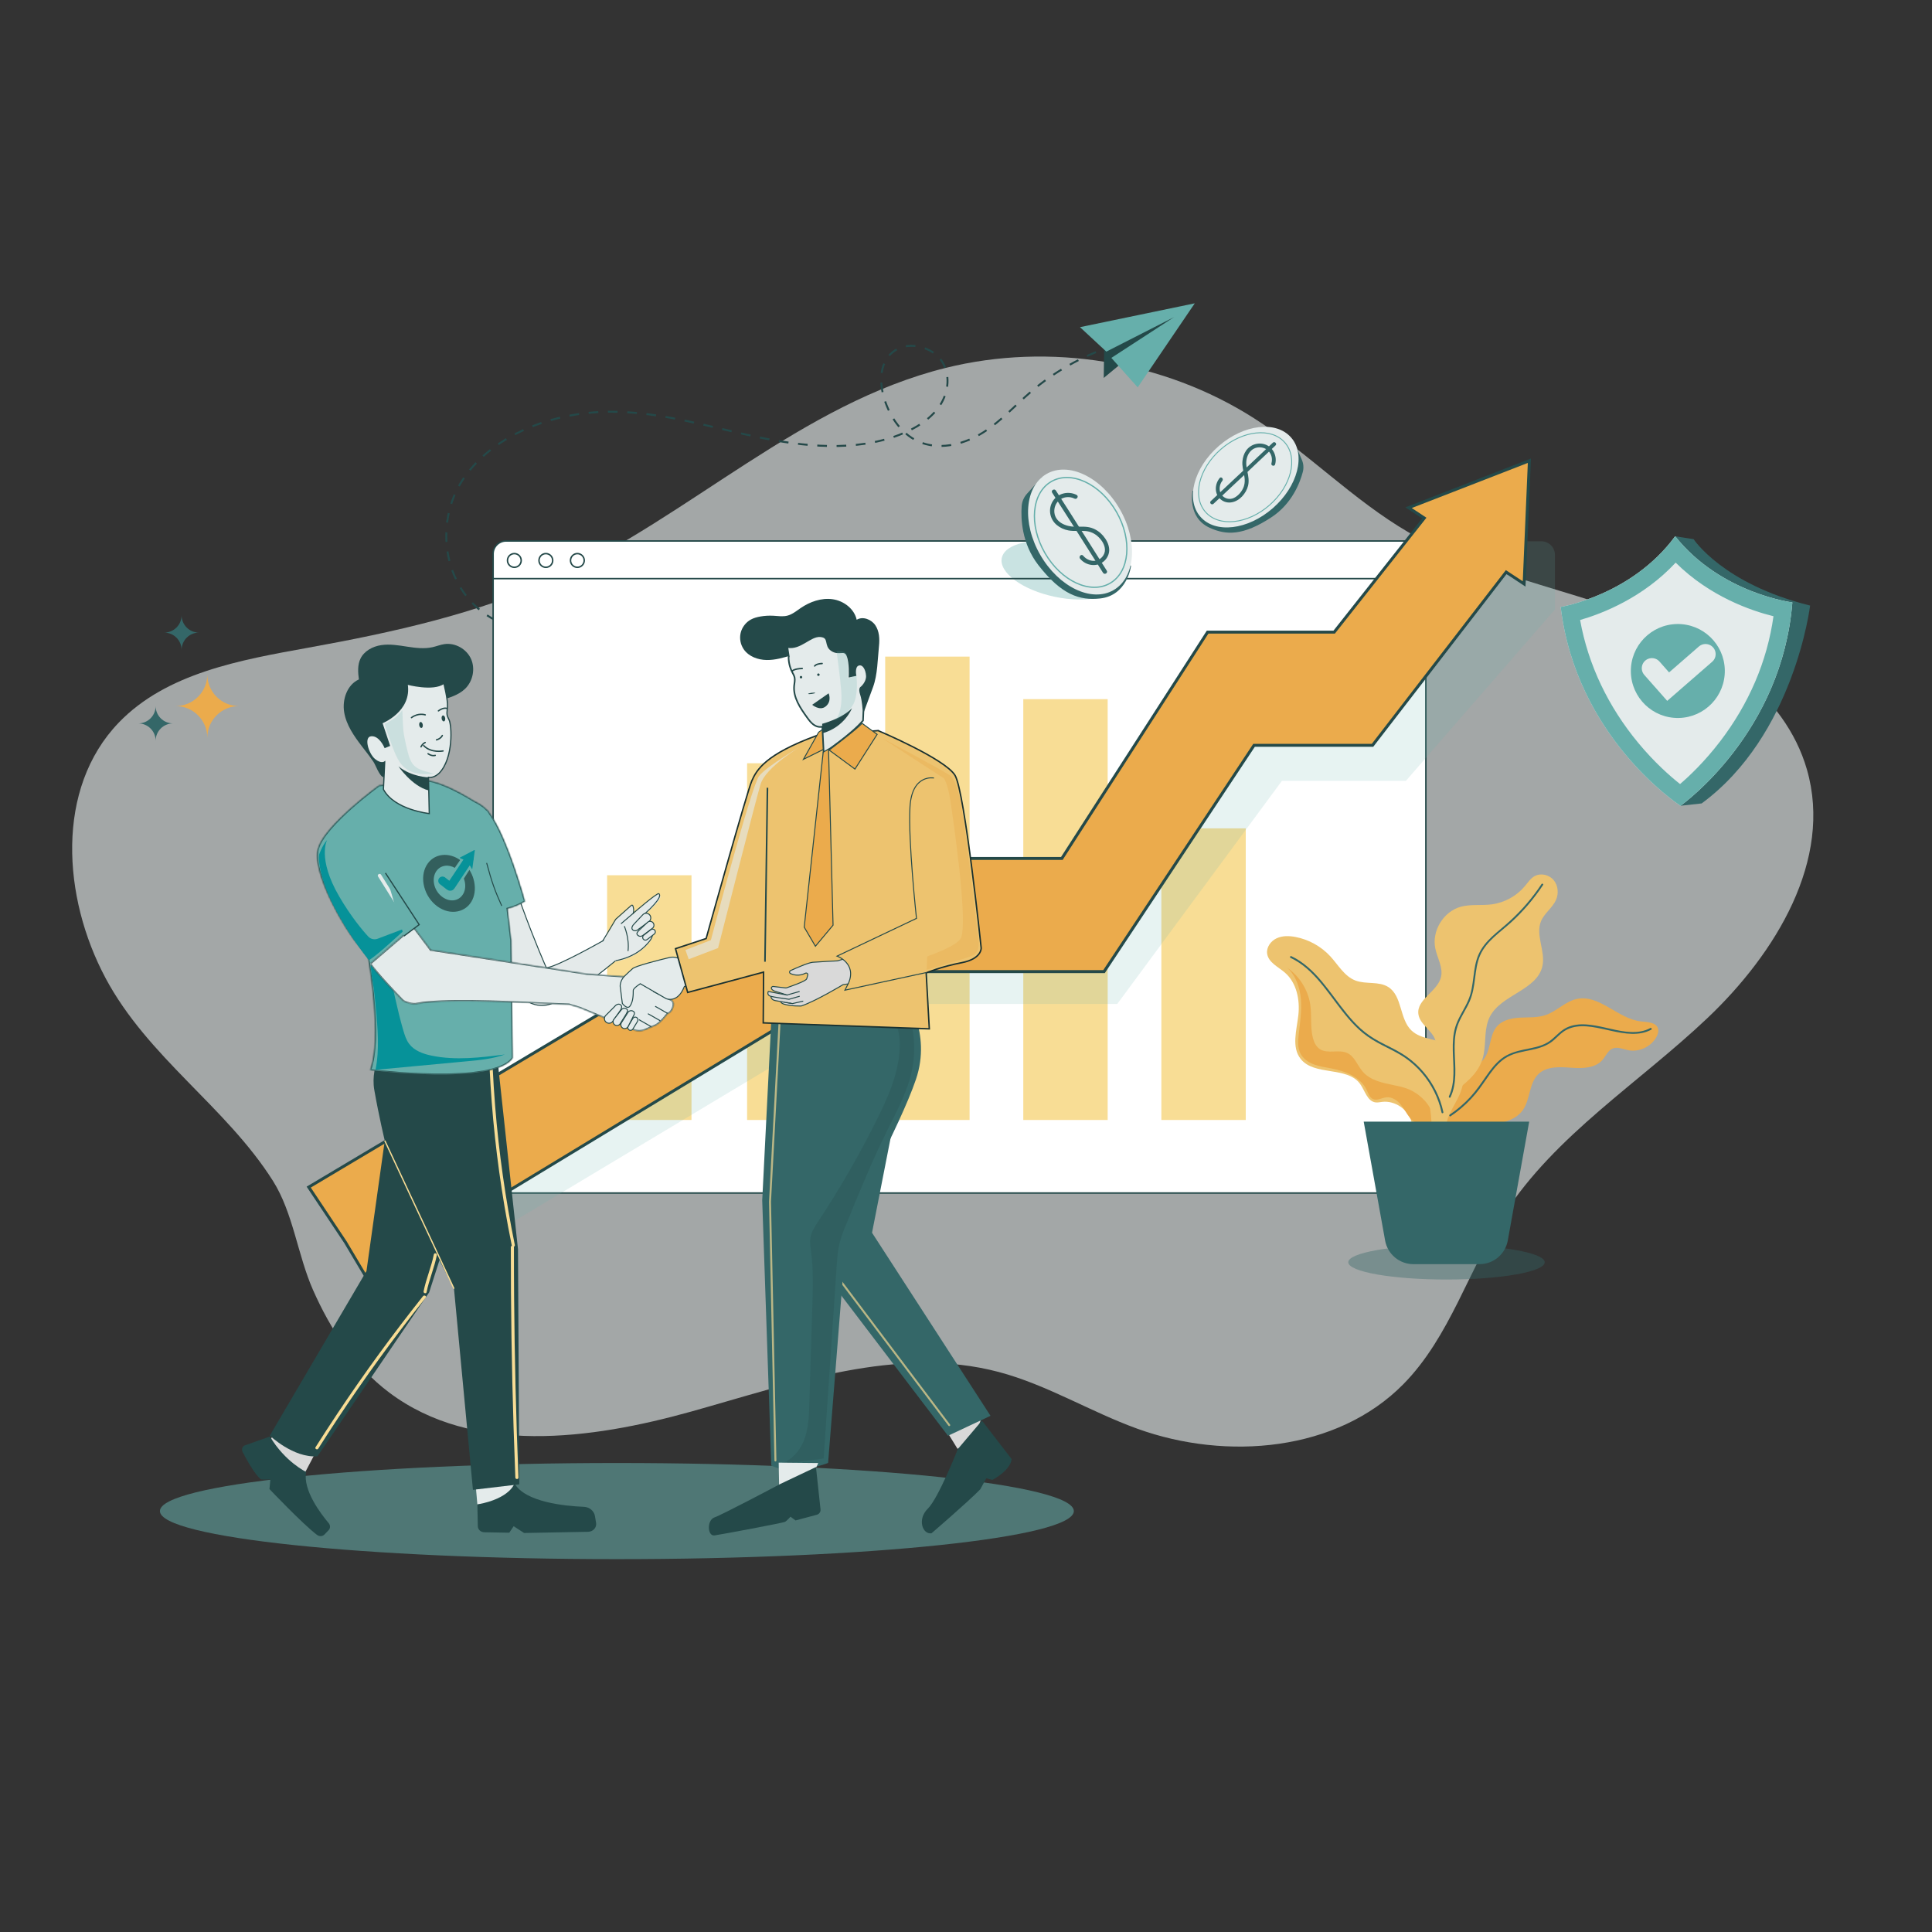 <svg width="1000" height="1000" viewBox="0 0 1000 1000" fill="none" xmlns="http://www.w3.org/2000/svg">
<rect x="0" y="0" width="1000" height="1000" fill="#333333" stroke="none"/>
<path opacity="0.55" d="M319.295 807.011C449.922 807.011 555.817 795.871 555.817 782.129C555.817 768.388 449.922 757.248 319.295 757.248C188.667 757.248 82.772 768.388 82.772 782.129C82.772 795.871 188.667 807.011 319.295 807.011Z" fill="#66AFAB"/>
<path opacity="0.63" d="M54.545 506.087C32.351 464.428 28.62 408.171 61.441 374.053C86.184 348.322 124.387 341.608 159.715 335.221C203.453 327.305 247.308 317.68 287.611 299.115C357.356 266.991 414.885 208.924 489.515 190.42C543.258 177.094 602.418 186.745 648.988 216.431C677.048 234.313 700.402 258.869 729.18 275.597C765.076 296.458 807.12 303.896 846.042 318.52C884.963 333.145 923.899 358.766 935.279 398.363C948.697 445.022 919.159 493.423 883.733 526.989C848.308 560.554 805.151 587.371 778.736 628.245C760.114 657.056 750.545 691.885 726.43 716.393C692.097 751.29 634.968 756.215 588.716 739.515C564.394 730.73 542.028 716.796 517.022 710.157C464.655 696.25 410.055 716.004 357.874 730.594C305.693 745.184 244.661 753.223 201.483 720.799C183.415 707.227 171.061 688.087 162.051 667.766C154.084 649.795 151.762 627.821 141.294 611.25C117.042 572.849 76.538 547.378 54.538 506.094L54.545 506.087Z" fill="#E4EBEB"/>
<path d="M256.4 321.013C229.82 307.285 223.805 271.626 239.754 247.946C255.704 224.265 287.966 212.545 318.552 213.123C343.486 213.594 367.508 221.058 391.805 226.158C416.102 231.267 442.377 233.897 465.361 225.127C473.747 221.928 481.673 217.059 486.405 210.013C491.137 202.966 492.097 193.485 487.189 186.536C482.281 179.588 470.916 176.567 463.451 181.267C455.162 186.483 454.957 197.617 457.71 206.423C460.727 216.037 467.007 225.634 477.265 229.277C487.747 233 499.876 229.57 509.095 223.706C518.314 217.832 525.486 209.755 533.666 202.735C545.54 192.543 559.687 184.546 575 179.348" stroke="#244949" stroke-miterlimit="10" stroke-dasharray="5 5"/>
<path d="M571.536 178.406L571.289 195.62L611.147 162.659L571.536 178.406Z" fill="#244949"/>
<path d="M559 169.338L618.41 157L588.869 200.495L575.233 185.243L607.698 164.135L572.636 181.993L559 169.338Z" fill="#66AFAB"/>
<path d="M731.332 280.009H261.933C258.235 280.009 255.237 283.007 255.237 286.705V610.807C255.237 614.505 258.235 617.503 261.933 617.503H731.332C735.03 617.503 738.027 614.505 738.027 610.807V286.705C738.027 283.007 735.03 280.009 731.332 280.009Z" fill="white" stroke="#244949" stroke-width="0.762" stroke-miterlimit="10"/>
<path opacity="0.35" d="M579.229 301.525C580.821 293.932 568.522 284.929 551.76 281.414C534.997 277.9 520.118 281.207 518.527 288.8C516.935 296.392 529.233 305.396 545.996 308.91C562.758 312.424 577.637 309.118 579.229 301.525Z" fill="#66AFAB"/>
<path d="M430.379 395.056H386.7V579.697H430.379V395.056Z" fill="#F8DD95"/>
<path d="M357.914 453.025H314.235V579.696H357.914V453.025Z" fill="#F8DD95"/>
<path d="M501.854 339.86H458.175V579.697H501.854V339.86Z" fill="#F8DD95"/>
<path d="M573.33 361.882H529.651V579.697H573.33V361.882Z" fill="#F8DD95"/>
<path d="M644.797 428.764H601.118V579.697H644.797V428.764Z" fill="#F8DD95"/>
<path opacity="0.16" d="M207 667.5L453.625 519.648H578.285L663.533 404.152H727.695L804.837 315.499V287.215C804.837 283.33 801.691 280.177 797.799 280.177H781.68L677.054 358.325L618.978 379.174L553.46 471.491L441.779 477.447L322.657 562.322L184 637.5L207 667.5Z" fill="#66AFAB"/>
<path d="M255.237 299.494H737.685" stroke="#244949" stroke-width="0.762" stroke-miterlimit="10"/>
<path d="M791.613 238.471L788.886 302.244L779.6 296.12L710.418 385.771H649.097L571.444 502.905H450.333L189.573 661.071L178.824 643L159.788 614.447L320.295 518.785L439.417 444.342H549.605L625.049 327.192H690.567L737.209 268.149L729.073 262.778L791.613 238.471Z" fill="#EBAB4C" stroke="#244949" stroke-width="1.524" stroke-miterlimit="10"/>
<path d="M266.222 293.637C268.183 293.637 269.772 292.047 269.772 290.087C269.772 288.126 268.183 286.537 266.222 286.537C264.262 286.537 262.673 288.126 262.673 290.087C262.673 292.047 264.262 293.637 266.222 293.637Z" fill="white" stroke="#244949" stroke-width="0.762" stroke-miterlimit="10"/>
<path d="M282.532 293.637C284.492 293.637 286.081 292.047 286.081 290.087C286.081 288.126 284.492 286.537 282.532 286.537C280.571 286.537 278.982 288.126 278.982 290.087C278.982 292.047 280.571 293.637 282.532 293.637Z" fill="white" stroke="#244949" stroke-width="0.762" stroke-miterlimit="10"/>
<path d="M298.848 293.637C300.809 293.637 302.398 292.047 302.398 290.087C302.398 288.126 300.809 286.537 298.848 286.537C296.888 286.537 295.298 288.126 295.298 290.087C295.298 292.047 296.888 293.637 298.848 293.637Z" fill="white" stroke="#244949" stroke-width="0.762" stroke-miterlimit="10"/>
<path d="M669.75 228.478L673.864 238.061C674.711 240.038 674.871 242.24 674.325 244.311C672.866 249.837 668.761 260.719 658.124 267.713C643.364 277.418 634.544 277.07 626.025 273.135C614.39 267.76 617.242 254.12 617.242 254.12L669.759 228.469L669.75 228.478Z" fill="#346768"/>
<path d="M658.822 263.024C671.787 251.701 676.019 235.333 668.273 226.463C660.528 217.594 643.738 219.582 630.773 230.905C617.807 242.227 613.576 258.596 621.321 267.465C629.067 276.335 645.856 274.346 658.822 263.024Z" fill="#E4EBEB"/>
<path d="M659.997 240.367C661.089 236.517 659.329 232.093 655.629 230.37C651.93 228.648 647.402 229.806 645.011 233.185C643.882 234.785 643.279 236.715 643.091 238.654C642.856 241.045 643.477 243.361 643.938 245.686C644.418 248.124 644.493 250.515 643.392 252.802C642.413 254.845 640.738 256.728 638.676 257.726C636.407 258.827 633.677 258.074 632.218 256.022C630.759 253.97 631.07 250.844 632.68 248.858C633.48 247.87 632.077 246.458 631.277 247.456C628.622 250.731 628.472 255.749 631.917 258.554C635.362 261.359 639.975 260.098 642.921 256.944C644.38 255.382 645.501 253.461 646 251.381C646.583 248.943 646.16 246.524 645.651 244.123C645.143 241.723 644.757 239.567 645.341 237.261C645.868 235.152 647.101 233.166 649.106 232.178C651.393 231.048 654.396 231.425 656.279 233.157C658.162 234.889 658.755 237.477 658.086 239.84C657.738 241.073 659.658 241.6 660.007 240.367H659.997Z" fill="#346768"/>
<path d="M628.096 260.775C638.817 250.712 649.577 240.687 660.223 230.539C661.155 229.655 659.743 228.252 658.821 229.137C648.174 239.284 637.415 249.31 626.693 259.373C625.761 260.248 627.164 261.651 628.096 260.775V260.775Z" fill="#346768"/>
<path d="M657.093 261.463C668.445 251.549 672.001 237.046 665.035 229.07C658.07 221.093 643.22 222.663 631.868 232.577C620.516 242.49 616.96 256.993 623.926 264.97C630.892 272.946 645.741 271.376 657.093 261.463Z" stroke="#66AFAB" stroke-width="0.48" stroke-miterlimit="10"/>
<path d="M539.333 246.964L531.547 255.58C529.94 257.355 528.98 259.617 528.813 262.009C528.363 268.362 528.767 281.304 537.459 292.502C549.517 308.042 558.94 310.86 569.33 309.778C583.529 308.308 585.434 292.906 585.434 292.906L539.333 246.964V246.964Z" fill="#346768"/>
<path d="M576.38 305.438C587.736 298.882 589.174 280.11 579.59 263.511C570.006 246.911 553.031 238.77 541.675 245.327C530.318 251.884 528.881 270.655 538.465 287.254C548.048 303.854 565.023 311.995 576.38 305.438Z" fill="#E4EBEB"/>
<path d="M557.242 256.166C552.999 254.003 547.552 255.252 544.962 259.335C542.372 263.418 543.302 268.613 546.882 271.66C548.634 273.145 550.797 274.151 553.06 274.555C555.924 275.073 558.818 274.638 561.705 274.852C564.28 275.042 566.619 276.086 568.485 277.876C570.351 279.666 571.89 282.05 571.92 284.572C571.951 287.093 570.047 289.416 567.647 290.087C565.034 290.81 562.307 289.637 560.624 287.619C559.71 286.522 558.156 288.099 559.055 289.188C562.14 292.898 567.868 293.705 571.524 290.376C573.208 288.845 574.259 286.552 574.114 284.259C573.947 281.654 572.606 279.217 570.938 277.266C569.376 275.446 567.335 274.029 565.057 273.267C562.277 272.338 559.314 272.65 556.442 272.635C551.94 272.605 546.326 270.502 545.747 265.337C545.465 262.854 546.486 260.173 548.527 258.68C550.706 257.088 553.738 256.852 556.129 258.078C557.394 258.725 558.521 256.813 557.249 256.166H557.242Z" fill="#346768"/>
<path d="M572.857 295.366C566.192 284.846 559.572 274.296 552.869 263.807C550.759 260.501 548.633 257.195 546.508 253.896C545.739 252.7 543.819 253.813 544.596 255.016C551.292 265.414 557.904 275.865 564.508 286.324C566.649 289.714 568.789 293.104 570.938 296.486C571.699 297.689 573.611 296.577 572.85 295.366H572.857Z" fill="#346768"/>
<path d="M574.544 301.896C584.757 296 586.232 279.435 577.839 264.898C569.446 250.361 554.363 243.356 544.151 249.252C533.938 255.148 532.463 271.713 540.856 286.25C549.249 300.787 564.332 307.792 574.544 301.896Z" stroke="#66AFAB" stroke-width="0.663" stroke-miterlimit="10"/>
<path d="M89.555 374.432C88.374 374.432 87.204 374.199 86.113 373.747C85.022 373.296 84.031 372.633 83.196 371.798C82.361 370.963 81.698 369.972 81.247 368.881C80.795 367.79 80.562 366.62 80.562 365.439V365.439C80.56 367.825 79.611 370.112 77.924 371.799C76.236 373.485 73.948 374.432 71.563 374.432V374.432C73.949 374.432 76.238 375.38 77.926 377.068C79.614 378.756 80.562 381.045 80.562 383.431V383.431C80.562 381.046 81.509 378.758 83.195 377.07C84.882 375.383 87.169 374.434 89.555 374.432V374.432Z" fill="#346768"/>
<path d="M102.991 327.431C101.809 327.432 100.639 327.2 99.547 326.748C98.455 326.297 97.463 325.635 96.627 324.8C95.792 323.965 95.129 322.973 94.676 321.881C94.224 320.79 93.991 319.62 93.991 318.438C93.991 320.823 93.044 323.111 91.357 324.797C89.671 326.484 87.384 327.431 84.999 327.431V327.431C86.183 327.432 87.355 327.667 88.448 328.121C89.542 328.576 90.535 329.242 91.37 330.082C92.206 330.921 92.867 331.917 93.317 333.013C93.767 334.108 93.996 335.281 93.991 336.466V336.466C93.987 335.281 94.216 334.107 94.666 333.011C95.116 331.915 95.778 330.919 96.615 330.079C97.451 329.24 98.444 328.574 99.538 328.119C100.633 327.665 101.806 327.431 102.991 327.431Z" fill="#346768"/>
<path d="M123.682 365.461C119.337 365.461 115.17 363.735 112.098 360.663C109.026 357.591 107.3 353.424 107.3 349.079C107.3 351.23 106.876 353.361 106.053 355.348C105.23 357.336 104.023 359.142 102.502 360.663C100.981 362.184 99.175 363.391 97.187 364.214C95.2 365.037 93.069 365.461 90.918 365.461V365.461C93.069 365.461 95.2 365.885 97.187 366.708C99.175 367.531 100.981 368.738 102.502 370.259C104.023 371.78 105.23 373.586 106.053 375.574C106.876 377.561 107.3 379.692 107.3 381.843C107.3 377.498 109.026 373.331 112.098 370.259C115.17 367.187 119.337 365.461 123.682 365.461V365.461Z" fill="#EBAB4C"/>
<path opacity="0.38" d="M748.708 662.281C720.63 662.281 697.867 658.279 697.867 653.343C697.867 648.407 720.63 644.406 748.708 644.406C776.786 644.406 799.548 648.407 799.548 653.343C799.548 658.279 776.786 662.281 748.708 662.281Z" fill="#346768"/>
<path d="M767.319 582.721C774.935 581.693 783.703 580.881 788.176 574.624C792.168 569.037 791.319 560.666 796.283 555.928C800.53 551.87 807.183 552.2 813.035 552.644C818.895 553.087 825.662 553.031 829.484 548.567C831.202 546.566 832.24 543.744 834.666 542.725C837.186 541.668 839.989 543.017 842.669 543.565C848.426 544.754 854.787 541.715 857.486 536.496C858.146 535.222 858.6 533.74 858.184 532.362C857.203 529.116 852.767 529.059 849.388 528.691C837.469 527.407 827.795 514.506 816.083 517.073C810.137 518.376 805.702 523.481 799.935 525.426C795.735 526.851 791.168 526.492 786.741 526.728C782.315 526.964 777.54 528.011 774.69 531.418C770.518 536.402 771.896 544.688 767.139 549.133C763.751 552.304 758.504 552.285 754.399 554.437C750.161 556.655 747.358 561.355 747.405 566.13C747.434 569.16 748.51 572.076 748.802 575.086C749.095 578.154 748.576 581.23 748.057 584.269C746.99 590.498 745.763 596.727 744.876 602.984C749.954 591.451 753.351 584.599 767.319 582.703V582.721Z" fill="#EBAB4C"/>
<path d="M748.434 585.165C748.01 578.398 752.851 572.604 755.56 566.384C759.269 557.853 758.127 546.31 750.284 541.327C744.225 537.477 735.665 538.317 730.503 533.315C724.321 527.322 725.878 515.553 718.621 510.91C713.676 507.748 706.984 509.607 701.51 507.493C695.876 505.313 692.705 499.5 688.619 495.045C683.881 489.873 677.444 486.296 670.555 484.975C667.28 484.352 663.751 484.258 660.73 485.683C657.71 487.108 655.379 490.364 655.88 493.667C656.559 498.207 661.589 500.425 665.062 503.426C671.14 508.673 672.924 517.526 672.018 525.51C671.14 533.211 668.403 541.941 673.188 548.047C680.238 557.05 697.216 551.756 703.964 560.995C706.512 564.487 707.673 570.018 711.967 570.593C713.119 570.744 714.27 570.471 715.422 570.329C722.094 569.546 728.974 574.283 730.616 580.795C731.494 584.278 731.031 588.091 732.56 591.337C735.552 597.717 744.093 598.614 750.076 602.323C753.823 604.644 756.145 608.231 758.013 612.015C758.438 601.511 749.076 595.056 748.453 585.165H748.434Z" fill="#EDC36F"/>
<path d="M729.181 563.808C726.803 562.827 724.274 562.27 721.754 561.76C715.808 560.552 709.343 559.278 705.37 554.701C702.595 551.501 701.199 546.858 697.367 545.055C692.969 542.989 687.203 545.688 683.144 543.017C681.162 541.715 680.096 539.393 679.52 537.09C678.133 531.569 679.02 525.737 678.209 520.102C677.095 512.439 672.659 505.314 666.279 500.935C670.762 505.021 672.857 511.203 673.348 517.252C673.839 523.302 672.895 529.361 672.216 535.391C671.838 538.761 671.583 542.356 673.14 545.357C674.537 548.057 677.227 549.878 680.068 550.945C682.908 552.011 685.947 552.417 688.93 552.983C696.272 554.38 704.19 557.419 707.39 564.176C708.22 565.932 708.852 568.046 710.617 568.857C712.816 569.858 715.261 568.197 717.658 567.97C720.508 567.696 723.179 569.518 725.01 571.717C726.841 573.916 728.105 576.539 729.898 578.776C733.013 582.674 742.969 585.175 741.544 577.332C740.469 571.415 734.466 565.998 729.181 563.817V563.808Z" fill="#EBAB4C"/>
<path d="M768.017 545.367C769.149 538.987 768.187 532.088 771.112 526.303C776.954 514.751 795.641 512.609 798.368 499.962C800.02 492.299 794.612 483.975 797.651 476.755C799.388 472.622 803.559 469.904 805.38 465.808C806.853 462.495 806.503 458.333 804.172 455.549C801.841 452.765 797.519 451.727 794.338 453.482C792.196 454.662 790.809 456.823 789.233 458.701C784.986 463.779 778.795 467.195 772.226 468.082C766.847 468.809 761.269 467.903 756.041 469.347C747.131 471.819 741.035 481.795 742.894 490.855C743.932 495.904 747.075 500.821 745.838 505.823C743.989 513.279 733.164 517.271 734.145 524.878C734.919 530.814 742.8 534.004 743.205 539.978C743.536 544.867 738.656 548.529 737.477 553.285C736.712 556.343 737.562 559.533 738.269 562.609C741.289 575.614 741.978 589.157 740.317 602.398C743.545 596.604 742.431 589.507 742.63 582.872C743.177 564.808 764.846 563.261 768.007 545.367H768.017Z" fill="#EDC36F"/>
<path d="M731.559 654.324H765.799C772.99 654.324 779.153 649.171 780.427 642.093L791.507 580.56H705.851L716.931 642.093C718.205 649.171 724.368 654.324 731.559 654.324V654.324Z" fill="#346768"/>
<path d="M746.159 575.879C744.536 568.282 740.95 561.147 735.872 555.276C733.333 552.341 730.446 549.718 727.246 547.509C723.603 544.999 719.602 543.121 715.676 541.111C712.061 539.261 708.56 537.222 705.407 534.636C702.737 532.437 700.321 529.946 698.065 527.332C693.478 522.018 689.543 516.195 685.164 510.712C680.785 505.229 676.189 500.35 670.252 496.961C669.497 496.537 668.733 496.131 667.95 495.763C667.383 495.499 667.874 494.659 668.44 494.923C674.669 497.896 679.737 502.699 684.135 507.937C688.533 513.175 692.629 519.225 697.102 524.689C699.311 527.398 701.661 530.003 704.247 532.353C707.172 535.014 710.419 537.203 713.901 539.081C717.893 541.243 722.065 543.083 725.925 545.49C729.228 547.547 732.267 550.02 734.957 552.832C740.308 558.429 744.3 565.328 746.386 572.783C746.65 573.718 746.876 574.661 747.084 575.615C747.216 576.219 746.282 576.483 746.15 575.869L746.159 575.879Z" fill="#346768"/>
<path d="M798.699 458.068C794.009 465.156 788.459 471.677 782.174 477.406C776.483 482.597 769.395 487.098 766.168 494.375C764.478 498.178 764.006 502.387 763.487 506.474C762.968 510.56 762.355 514.553 760.713 518.328C759.07 522.103 756.56 525.708 754.965 529.634C753.37 533.56 752.955 537.42 752.917 541.45C752.832 549.358 754.352 557.616 751.832 565.308C751.539 566.205 751.181 567.082 750.784 567.941C750.52 568.507 749.689 568.017 749.944 567.45C753.417 560.023 752.105 551.539 751.964 543.63C751.888 539.675 752.068 535.655 753.181 531.833C754.352 527.812 756.626 524.273 758.551 520.602C759.523 518.733 760.392 516.827 760.986 514.807C761.581 512.788 761.93 510.806 762.223 508.767C762.808 504.709 763.11 500.575 764.327 496.63C765.545 492.686 767.583 489.618 770.263 486.768C772.944 483.918 775.973 481.53 778.908 479.02C785.392 473.48 791.196 467.147 796.113 460.182C796.717 459.333 797.302 458.465 797.878 457.596C798.218 457.077 799.058 457.568 798.718 458.087L798.699 458.068Z" fill="#346768"/>
<path d="M854.692 532.966C848.388 536.345 841.036 535.089 834.373 533.655C830.824 532.89 827.295 532.003 823.699 531.513C820.377 531.06 816.923 530.946 813.667 531.89C812.062 532.352 810.543 533.079 809.174 534.042C807.268 535.391 805.72 537.166 803.937 538.657C800.633 541.432 796.566 542.621 792.413 543.489C788.261 544.357 783.967 544.98 780.229 547.066C776.492 549.151 773.755 552.351 771.311 555.711C768.866 559.07 766.498 562.845 763.742 566.158C760.769 569.735 757.371 572.953 753.662 575.766C752.747 576.464 751.803 577.125 750.85 577.766C750.331 578.116 749.85 577.276 750.359 576.926C754.266 574.303 757.862 571.226 761.052 567.762C764.072 564.478 766.554 560.816 769.093 557.164C771.433 553.795 773.934 550.435 777.209 547.906C780.484 545.376 784.627 544.102 788.77 543.244C792.913 542.385 797.17 541.762 800.85 539.648C804.531 537.534 807.013 533.73 810.949 531.871C817.253 528.889 824.539 530.484 831.032 531.918C837.525 533.353 845.132 535.486 851.87 533.155C852.672 532.881 853.446 532.532 854.192 532.126C854.739 531.833 855.23 532.664 854.683 532.966H854.692Z" fill="#346768"/>
<path d="M867.094 277.588L876.616 279.083C876.616 279.083 891.756 302.28 936.904 313.434C936.904 313.434 928.822 380.55 880.767 415.854L869.831 417.063L867.094 277.588Z" fill="#346768"/>
<path d="M927.721 311.81C922.37 379.015 871.614 415.793 869.831 417.063C869.831 417.063 869.823 417.072 869.819 417.072C869.811 417.072 869.799 417.06 869.778 417.048C867.947 415.849 815.796 381.09 807.808 314.147C807.808 314.147 844.618 308.148 867.041 277.577C867.049 277.568 867.057 277.556 867.061 277.548C867.069 277.564 867.082 277.576 867.094 277.592C890.704 307.264 927.721 311.81 927.721 311.81V311.81Z" fill="#E4EBEB"/>
<path d="M867.329 291.219C884.953 308.73 906.26 316.074 917.95 318.965C916.318 330.61 913.133 341.993 908.457 352.906C903.835 363.688 897.738 374.06 890.34 383.73C882.301 394.238 874.464 401.655 869.595 405.824C864.569 401.853 856.44 394.746 847.981 384.545C840.21 375.173 833.715 365.048 828.673 354.455C823.568 343.734 819.944 332.481 817.856 320.912C829.42 317.566 850.41 309.396 867.329 291.215M867.061 277.544C867.061 277.544 867.049 277.564 867.041 277.573C844.618 308.149 807.808 314.143 807.808 314.143C815.791 381.087 867.947 415.845 869.778 417.044C869.799 417.056 869.811 417.064 869.819 417.068C869.819 417.068 869.827 417.068 869.831 417.059C871.614 415.789 922.366 379.012 927.721 311.806C927.721 311.806 890.704 307.256 867.094 277.588C867.082 277.572 867.069 277.56 867.061 277.544V277.544Z" fill="#66AFAB"/>
<path d="M868.919 371.624C882.347 371.36 893.02 360.261 892.756 346.833C892.493 333.405 881.393 322.733 867.965 322.996C854.537 323.26 843.865 334.359 844.128 347.787C844.392 361.215 855.491 371.887 868.919 371.624Z" fill="#66AFAB"/>
<path d="M855.022 345.879L863.43 355.406L882.776 338.579" stroke="#E4EBEB" stroke-width="10.481" stroke-miterlimit="10" stroke-linecap="round"/>
<path d="M255.371 429.512C258.103 439.737 259.857 444.379 263.182 451.737" stroke="#244949" stroke-width="0.5"/>
<path d="M350.013 508.419L343.444 504.448" stroke="#244949" stroke-width="0.5"/>
<path d="M346.077 512.808L339.508 508.837" stroke="#244949" stroke-width="0.5"/>
<path d="M341.45 515.421L335.589 512.063" stroke="#244949" stroke-width="0.5"/>
<path d="M259.081 446.851C261.861 448.731 263.331 450.711 264.731 453.951C265.571 455.891 266.381 458.271 267.421 461.331C268.141 463.431 268.961 465.861 269.991 468.691C273.471 478.321 276.651 486.321 278.951 491.921C280.101 494.721 281.041 496.921 281.691 498.421C282.011 499.171 282.271 499.741 282.441 500.131C282.531 500.321 282.591 500.471 282.631 500.571L282.681 500.681V500.711H282.701C282.701 500.711 282.701 500.711 282.931 500.611L282.701 500.711L282.771 500.871H282.951C283.661 500.801 284.671 500.521 285.871 500.101C287.071 499.671 288.491 499.081 290.031 498.391C293.111 497.011 296.701 495.211 300.131 493.431C303.551 491.651 306.801 489.881 309.201 488.551C310.401 487.891 311.381 487.341 312.071 486.951C312.411 486.761 312.681 486.611 312.861 486.501L312.931 486.461C314.721 489.191 316.431 491.701 317.711 493.541C318.361 494.481 318.901 495.251 319.271 495.781C319.461 496.041 319.601 496.251 319.701 496.391L319.721 496.411C311.651 503.021 298.701 513.611 286.131 519.231C279.981 521.981 273.881 519.581 271.221 516.741C265.131 510.231 258.031 499.501 252.481 489.061C249.711 483.841 247.321 478.701 245.651 474.191C243.961 469.691 243.001 465.851 243.041 463.221C243.141 457.931 245.881 452.961 249.261 449.741C250.951 448.131 252.791 446.981 254.511 446.451C256.241 445.921 257.831 446.011 259.071 446.851H259.081Z" fill="#E4EAEA"/>
<path d="M282.701 500.711H282.681V500.681L282.631 500.571C282.591 500.471 282.531 500.321 282.441 500.131C282.271 499.741 282.011 499.171 281.691 498.421C281.041 496.921 280.101 494.721 278.951 491.921C276.651 486.321 273.471 478.321 269.991 468.691C268.961 465.861 268.141 463.431 267.421 461.331C266.381 458.271 265.571 455.891 264.731 453.951C263.331 450.711 261.861 448.731 259.081 446.851H259.071C257.831 446.011 256.241 445.921 254.511 446.451C252.791 446.981 250.951 448.131 249.261 449.741C245.881 452.961 243.141 457.931 243.041 463.221M282.701 500.711C282.701 500.711 282.701 500.711 282.931 500.611L282.701 500.711ZM282.701 500.711L282.771 500.871H282.951C283.661 500.801 284.671 500.521 285.871 500.101C287.071 499.671 288.491 499.081 290.031 498.391C293.111 497.011 296.701 495.211 300.131 493.431C303.551 491.651 306.801 489.881 309.201 488.551C310.401 487.891 311.381 487.341 312.071 486.951C312.411 486.761 312.681 486.611 312.861 486.501L312.931 486.461C314.721 489.191 316.431 491.701 317.711 493.541C318.361 494.481 318.901 495.251 319.271 495.781C319.461 496.041 319.601 496.251 319.701 496.391L319.721 496.411C311.651 503.021 298.701 513.611 286.131 519.231M286.131 519.231L286.231 519.461M286.131 519.231C279.981 521.981 273.881 519.581 271.221 516.741C265.131 510.231 258.031 499.501 252.481 489.061C249.711 483.841 247.321 478.701 245.651 474.191C243.961 469.691 243.001 465.851 243.041 463.221M243.041 463.221H242.791" stroke="#254949" stroke-width="0.5"/>
<path d="M311.961 487.611C312.711 486.451 318.791 476.191 318.791 476.191L326.881 468.841C327.121 468.631 327.491 468.721 327.611 469.011C327.941 469.811 328.131 471.331 327.751 473.051C327.751 473.051 340.101 461.891 341.121 462.951C342.261 464.171 342.931 465.141 333.811 473.411C333.811 473.411 338.081 472.751 336.181 477.121C336.181 477.121 338.941 478.741 336.941 481.781C336.941 481.781 339.121 483.781 336.561 487.201C334.001 490.621 328.801 495.751 318.731 497.651" fill="#E4EAEA"/>
<path d="M311.851 487.222C312.601 486.062 318.681 475.802 318.681 475.802L326.771 468.612C327.031 468.382 327.431 468.482 327.551 468.802C327.841 469.592 328.211 470.952 327.831 472.642C327.831 472.642 340.271 461.872 341.011 462.562C341.641 463.032 342.821 464.752 333.701 473.022C333.701 473.022 337.971 472.362 336.071 476.732C336.071 476.732 338.831 478.352 336.831 481.392C336.831 481.392 339.011 483.392 336.451 486.812C333.891 490.232 328.691 495.362 318.621 497.262" stroke="#254949" stroke-width="0.5" stroke-miterlimit="10"/>
<path d="M327.961 472.552L321.421 478.142" stroke="#254949" stroke-width="0.5" stroke-miterlimit="10"/>
<path d="M323.141 479.372C323.141 479.372 325.861 485.602 325.061 492.262L323.141 479.372Z" fill="#E4EAEA"/>
<path d="M323.141 479.372C323.141 479.372 325.861 485.602 325.061 492.262" stroke="#254949" stroke-width="0.5" stroke-miterlimit="10"/>
<path d="M330.641 480.842H330.631L330.621 480.862C330.121 481.332 329.521 481.652 328.961 481.742C328.401 481.822 327.861 481.682 327.431 481.222C327.021 480.782 327.001 480.252 327.221 479.672C327.451 479.082 327.921 478.482 328.441 478.002V477.992L332.821 473.352C333.781 472.462 335.301 472.502 336.191 473.462C337.091 474.412 337.051 475.932 336.101 476.832L330.641 480.852V480.842Z" fill="#E4EAEA" stroke="#254949" stroke-width="0.5"/>
<path d="M337.691 480.472L332.671 484.232C331.791 484.892 330.541 484.712 329.881 483.832C329.721 483.622 329.661 483.432 329.661 483.262C329.661 483.092 329.711 482.912 329.811 482.712C329.991 482.372 330.301 482.032 330.651 481.652C330.721 481.572 330.791 481.492 330.871 481.412L335.311 477.282C336.191 476.632 337.431 476.822 338.091 477.692C338.751 478.572 338.571 479.822 337.691 480.482V480.472Z" fill="#E4EAEA" stroke="#254949" stroke-width="0.5"/>
<path d="M333.191 484.062C332.571 484.542 332.451 485.442 332.931 486.062C333.411 486.682 334.311 486.802 334.931 486.322L338.651 483.452C339.271 482.972 339.391 482.072 338.911 481.452C338.431 480.832 337.531 480.712 336.911 481.192L333.191 484.062Z" fill="#E4EAEA" stroke="#254949" stroke-width="0.5"/>
<rect x="142.236" y="741.013" width="23.707" height="15.857" transform="rotate(27.752 142.236 741.013)" fill="#D9D9D9"/>
<path d="M246.273 769.437L247.084 778.697C247.084 778.697 265.631 777.94 266.281 767.766L246.265 769.437H246.273Z" fill="#E4EBEB"/>
<path d="M200.501 538.65C200.501 538.65 191.372 550.637 193.741 564.198C196.109 577.759 199.152 590.383 199.152 590.383L189.686 657.887L139.658 743.057C139.658 743.057 151.83 754.729 164.331 753.778L222.139 668.922L227.454 652.305L234.985 667.034L244.789 771.13L268.787 768.29L268.113 646.529L257.643 549.731L200.501 538.65V538.65Z" fill="#244949"/>
<path d="M139.733 743.533L126.833 748.097C125.442 748.587 124.859 750.19 125.572 751.561C127.766 755.744 132.239 763.78 135.225 765.789L139.937 765.853L139.476 770.737C139.476 770.737 156.75 788.944 164.087 794.454C165.315 795.373 166.967 795.286 167.955 794.25L170.119 791.986C171.051 791.011 171.049 789.449 170.115 788.354C166.147 783.667 156.606 771.203 158.474 761.879C158.474 761.879 147.554 756.703 139.734 743.544L139.733 743.533Z" fill="#244949"/>
<path d="M247.084 778.695L247.317 789.971C247.349 791.687 248.834 793.073 250.673 793.103L263.608 793.327L265.864 789.964L271.275 793.47L304.395 792.855C306.98 792.811 308.931 790.645 308.537 788.255L307.959 784.764C307.518 782.067 305.093 780.037 302.179 779.924C292.512 779.535 271.741 777.542 266.289 767.772C266.289 767.772 264.218 775.571 247.092 778.703L247.084 778.695Z" fill="#244949"/>
<path d="M253.395 552.421C254.535 576.575 257.121 600.67 261.151 624.555C262.291 631.327 263.552 638.078 264.925 644.813C265.117 645.757 266.667 645.36 266.474 644.416C261.633 620.674 258.229 596.684 256.286 572.582C255.748 565.869 255.322 559.149 255.001 552.421C254.953 551.462 253.347 551.454 253.395 552.421Z" fill="#F8DD95"/>
<path d="M264.41 645.517C264.394 661.041 264.498 676.565 264.739 692.088C264.972 707.612 265.333 723.128 265.815 738.644C266.088 747.365 266.401 756.093 266.747 764.814C266.787 765.773 268.393 765.78 268.352 764.814C267.726 749.305 267.228 733.782 266.851 718.266C266.474 702.749 266.225 687.226 266.104 671.702C266.032 662.974 266.008 654.246 266.016 645.517C266.016 644.551 264.41 644.551 264.41 645.517V645.517Z" fill="#F8DD95"/>
<path d="M224.563 649.27C223.278 655.773 220.524 661.932 219.248 668.435C219.063 669.379 220.613 669.784 220.797 668.832C222.082 662.329 224.836 656.17 226.112 649.667C226.297 648.723 224.747 648.319 224.563 649.27Z" fill="#F8DD95"/>
<path d="M164.723 749.814C171.371 739.317 178.244 728.941 185.35 718.699C192.455 708.465 199.778 698.358 207.325 688.401C211.596 682.767 215.94 677.178 220.348 671.641C220.966 670.869 219.569 670.12 218.959 670.884C211.171 680.677 203.591 690.619 196.237 700.695C188.882 710.772 181.745 720.999 174.84 731.353C170.93 737.212 167.1 743.116 163.334 749.057C162.805 749.889 164.194 750.645 164.723 749.814V749.814Z" fill="#F8DD95"/>
<path d="M199.152 590.375L234.985 667.026" stroke="#F8DD95" stroke-width="0.663" stroke-miterlimit="10"/>
<mask id="path-70-inside-1_603_38501" fill="white">
<path fill-rule="evenodd" clip-rule="evenodd" d="M251.754 418.948C252.298 419.381 252.659 419.71 252.804 419.907C252.991 420.161 253.231 420.564 253.505 421.08C262.791 433.729 271.682 466.545 271.682 466.545C268.844 468.29 265.725 469.496 262.653 470.324L264.56 486.637L265.355 547.613C255.528 562.007 191.577 553.855 191.577 553.855C197.891 537.36 190.594 496.026 190.594 496.026L186.382 490.412C178.302 481.287 161.107 451.454 164.619 439.171C168.131 426.879 196.208 406.526 196.208 406.526C196.208 406.526 209.191 405.471 216.561 404.07C223.215 402.302 236.809 409.269 245.346 414.577C246.904 415.34 248.464 416.256 249.981 417.355C250.57 417.782 251.161 418.317 251.754 418.948Z"/>
</mask>
<path fill-rule="evenodd" clip-rule="evenodd" d="M251.754 418.948C252.298 419.381 252.659 419.71 252.804 419.907C252.991 420.161 253.231 420.564 253.505 421.08C262.791 433.729 271.682 466.545 271.682 466.545C268.844 468.29 265.725 469.496 262.653 470.324L264.56 486.637L265.355 547.613C255.528 562.007 191.577 553.855 191.577 553.855C197.891 537.36 190.594 496.026 190.594 496.026L186.382 490.412C178.302 481.287 161.107 451.454 164.619 439.171C168.131 426.879 196.208 406.526 196.208 406.526C196.208 406.526 209.191 405.471 216.561 404.07C223.215 402.302 236.809 409.269 245.346 414.577C246.904 415.34 248.464 416.256 249.981 417.355C250.57 417.782 251.161 418.317 251.754 418.948Z" fill="#66AFAB"/>
<path d="M252.804 419.907L252.401 420.203L252.401 420.203L252.804 419.907ZM251.754 418.948L251.389 419.291L251.414 419.317L251.443 419.34L251.754 418.948ZM253.505 421.08L253.064 421.315L253.081 421.346L253.102 421.375L253.505 421.08ZM271.682 466.545L271.944 466.97L272.263 466.775L272.165 466.414L271.682 466.545ZM262.653 470.324L262.523 469.841L262.106 469.954L262.156 470.382L262.653 470.324ZM264.56 486.637L265.06 486.63L265.059 486.604L265.056 486.579L264.56 486.637ZM265.355 547.613L265.768 547.895L265.857 547.765L265.855 547.607L265.355 547.613ZM191.577 553.855L191.11 553.676L190.882 554.27L191.514 554.351L191.577 553.855ZM190.594 496.026L191.087 495.939L191.066 495.822L190.994 495.726L190.594 496.026ZM186.382 490.412L186.782 490.112L186.769 490.096L186.756 490.081L186.382 490.412ZM164.619 439.171L165.099 439.309L165.099 439.308L164.619 439.171ZM196.208 406.526L196.167 406.028L196.028 406.039L195.914 406.122L196.208 406.526ZM216.561 404.07L216.654 404.561L216.672 404.558L216.689 404.553L216.561 404.07ZM245.346 414.577L245.082 415.002L245.104 415.015L245.126 415.027L245.346 414.577ZM249.981 417.355L249.687 417.76L249.687 417.76L249.981 417.355ZM253.207 419.61C253.016 419.352 252.601 418.984 252.065 418.557L251.443 419.34C251.994 419.778 252.302 420.069 252.401 420.203L253.207 419.61ZM253.947 420.844C253.669 420.324 253.416 419.895 253.207 419.61L252.401 420.203C252.566 420.428 252.792 420.804 253.064 421.315L253.947 420.844ZM271.682 466.545C272.165 466.414 272.165 466.414 272.165 466.413C272.165 466.413 272.164 466.413 272.164 466.412C272.164 466.411 272.164 466.41 272.163 466.408C272.162 466.403 272.16 466.397 272.158 466.389C272.154 466.373 272.147 466.349 272.139 466.318C272.121 466.255 272.096 466.162 272.062 466.04C271.994 465.795 271.894 465.436 271.763 464.974C271.501 464.05 271.117 462.716 270.627 461.076C269.647 457.797 268.243 453.293 266.548 448.392C263.167 438.613 258.602 427.178 253.908 420.784L253.102 421.375C257.694 427.631 262.218 438.928 265.603 448.719C267.292 453.603 268.692 458.093 269.669 461.363C270.157 462.997 270.54 464.326 270.801 465.246C270.931 465.706 271.031 466.064 271.098 466.306C271.132 466.428 271.157 466.52 271.174 466.582C271.183 466.613 271.189 466.637 271.193 466.652C271.195 466.66 271.197 466.666 271.198 466.67C271.199 466.672 271.199 466.673 271.199 466.674C271.199 466.674 271.199 466.675 271.2 466.675C271.2 466.675 271.2 466.675 271.682 466.545ZM262.783 470.807C265.889 469.97 269.055 468.748 271.944 466.97L271.42 466.119C268.632 467.833 265.561 469.023 262.523 469.841L262.783 470.807ZM265.056 486.579L263.15 470.266L262.156 470.382L264.063 486.695L265.056 486.579ZM265.855 547.607L265.06 486.63L264.06 486.643L264.855 547.62L265.855 547.607ZM191.577 553.855C191.514 554.351 191.514 554.351 191.514 554.351C191.515 554.351 191.516 554.351 191.517 554.351C191.519 554.351 191.522 554.352 191.526 554.352C191.534 554.353 191.545 554.355 191.561 554.357C191.592 554.361 191.638 554.366 191.699 554.374C191.821 554.389 192.002 554.411 192.238 554.439C192.71 554.496 193.404 554.576 194.289 554.674C196.06 554.869 198.6 555.132 201.679 555.402C207.836 555.942 216.15 556.512 224.774 556.632C233.394 556.751 242.344 556.421 249.766 555.154C253.476 554.52 256.822 553.649 259.561 552.474C262.294 551.3 264.464 549.804 265.768 547.895L264.942 547.331C263.788 549.021 261.811 550.419 259.166 551.555C256.526 552.688 253.264 553.542 249.597 554.168C242.264 555.42 233.384 555.751 224.788 555.632C216.196 555.512 207.908 554.944 201.766 554.406C198.696 554.136 196.163 553.874 194.399 553.68C193.516 553.583 192.826 553.502 192.357 553.446C192.122 553.418 191.942 553.396 191.822 553.381C191.761 553.374 191.716 553.368 191.685 553.365C191.67 553.363 191.659 553.361 191.651 553.36C191.647 553.36 191.645 553.359 191.643 553.359C191.642 553.359 191.641 553.359 191.641 553.359C191.64 553.359 191.64 553.359 191.577 553.855ZM190.594 496.026C190.102 496.113 190.102 496.113 190.102 496.113C190.102 496.114 190.102 496.114 190.102 496.115C190.102 496.116 190.103 496.118 190.103 496.12C190.104 496.125 190.105 496.132 190.107 496.142C190.11 496.162 190.115 496.191 190.122 496.23C190.136 496.308 190.156 496.425 190.182 496.578C190.233 496.883 190.308 497.334 190.402 497.914C190.588 499.074 190.848 500.749 191.141 502.812C191.725 506.939 192.439 512.611 192.955 518.796C193.472 524.983 193.79 531.675 193.587 537.844C193.384 544.022 192.658 549.631 191.11 553.676L192.044 554.034C193.653 549.831 194.382 544.087 194.587 537.877C194.791 531.656 194.47 524.922 193.952 518.713C193.433 512.503 192.717 506.811 192.131 502.672C191.837 500.602 191.577 498.92 191.389 497.755C191.295 497.172 191.22 496.719 191.168 496.411C191.141 496.257 191.121 496.139 191.108 496.06C191.101 496.02 191.095 495.99 191.092 495.97C191.09 495.96 191.089 495.952 191.088 495.947C191.087 495.945 191.087 495.943 191.087 495.941C191.087 495.941 191.087 495.94 191.087 495.94C191.087 495.939 191.087 495.939 190.594 496.026ZM185.982 490.713L190.194 496.326L190.994 495.726L186.782 490.112L185.982 490.713ZM164.138 439.034C163.222 442.238 163.668 446.515 164.918 451.205C166.173 455.912 168.26 461.108 170.703 466.192C175.585 476.353 181.927 486.136 186.007 490.744L186.756 490.081C182.757 485.564 176.461 475.867 171.604 465.759C169.177 460.709 167.118 455.573 165.884 450.947C164.646 446.304 164.26 442.245 165.099 439.309L164.138 439.034ZM196.208 406.526C195.914 406.122 195.914 406.122 195.914 406.122C195.914 406.122 195.913 406.122 195.913 406.123C195.912 406.123 195.911 406.124 195.909 406.126C195.905 406.128 195.9 406.132 195.893 406.137C195.879 406.147 195.859 406.162 195.832 406.181C195.778 406.221 195.699 406.279 195.595 406.355C195.388 406.508 195.083 406.734 194.695 407.025C193.918 407.607 192.804 408.452 191.458 409.505C188.765 411.609 185.137 414.544 181.398 417.866C177.66 421.186 173.803 424.899 170.657 428.559C167.521 432.206 165.047 435.851 164.138 439.034L165.099 439.308C165.946 436.345 168.298 432.837 171.415 429.211C174.521 425.598 178.342 421.918 182.062 418.613C185.781 415.31 189.392 412.388 192.074 410.293C193.414 409.245 194.522 408.404 195.294 407.825C195.68 407.536 195.983 407.312 196.188 407.161C196.291 407.085 196.369 407.027 196.422 406.989C196.448 406.97 196.468 406.955 196.482 406.946C196.488 406.941 196.493 406.937 196.496 406.935C196.498 406.934 196.499 406.933 196.5 406.932C196.501 406.932 196.501 406.932 196.501 406.931C196.501 406.931 196.501 406.931 196.208 406.526ZM216.467 403.579C212.804 404.275 207.734 404.888 203.568 405.326C201.488 405.546 199.637 405.721 198.306 405.842C197.641 405.902 197.106 405.949 196.737 405.98C196.553 405.996 196.41 406.008 196.314 406.016C196.266 406.02 196.229 406.023 196.204 406.025C196.192 406.026 196.183 406.027 196.176 406.027C196.173 406.028 196.171 406.028 196.17 406.028C196.169 406.028 196.168 406.028 196.168 406.028C196.168 406.028 196.167 406.028 196.167 406.028C196.167 406.028 196.167 406.028 196.208 406.526C196.248 407.025 196.248 407.025 196.248 407.025C196.249 407.025 196.249 407.025 196.249 407.025C196.249 407.025 196.25 407.025 196.251 407.025C196.252 407.024 196.255 407.024 196.258 407.024C196.264 407.024 196.274 407.023 196.286 407.022C196.311 407.02 196.348 407.017 196.397 407.013C196.494 407.004 196.638 406.992 196.823 406.977C197.193 406.945 197.73 406.898 198.397 406.838C199.731 406.717 201.587 406.541 203.673 406.321C207.841 405.882 212.947 405.266 216.654 404.561L216.467 403.579ZM245.61 414.153C241.328 411.49 235.77 408.406 230.438 406.208C227.772 405.108 225.151 404.226 222.767 403.73C220.391 403.235 218.205 403.116 216.432 403.587L216.689 404.553C218.244 404.14 220.252 404.228 222.563 404.709C224.866 405.188 227.425 406.047 230.057 407.132C235.32 409.302 240.828 412.356 245.082 415.002L245.61 414.153ZM250.274 416.95C248.732 415.833 247.147 414.902 245.566 414.128L245.126 415.027C246.661 415.777 248.195 416.679 249.687 417.76L250.274 416.95ZM252.118 418.606C251.51 417.958 250.894 417.4 250.274 416.95L249.687 417.76C250.245 418.164 250.813 418.677 251.389 419.291L252.118 418.606Z" fill="#244949" mask="url(#path-70-inside-1_603_38501)"/>
<path d="M187.269 386.235C183.202 380.94 179.235 375.235 178.143 368.648C177.051 362.061 179.672 354.409 185.758 351.671C185.276 348.059 184.994 344.219 186.568 340.935C188.506 336.913 192.919 334.566 197.331 333.911C201.744 333.256 206.23 334.011 210.642 334.693C215.055 335.367 219.586 335.958 223.944 334.966C225.991 334.502 227.965 333.693 230.04 333.392C235.608 332.583 241.485 335.903 243.796 341.026C246.107 346.157 244.761 352.662 240.694 356.557C237.218 359.887 232.342 361.197 227.747 362.634C222.406 364.299 217.02 366.383 212.953 370.213C208.995 373.952 206.621 379.075 205.019 384.279C204.128 387.2 201.935 403.203 198.432 402.266C196.367 401.711 194.484 396.116 193.355 394.414C191.463 391.585 189.334 388.919 187.26 386.226L187.269 386.235Z" fill="#244949"/>
<path d="M208.806 533.527C209.516 535.92 210.298 538.349 211.809 540.342C214.502 543.899 219.042 545.501 223.409 546.401C235.846 548.976 248.711 547.393 261.312 545.801C255.117 548.039 248.466 548.676 241.906 549.295L194.367 553.744C196.496 543.135 195.496 532.181 194.495 521.408C193.903 515.112 193.312 508.78 191.847 502.63C190.537 497.125 193.285 508.607 192.248 503.048C191.529 499.19 191.538 500.064 195.377 497.698C202.802 503.248 198.434 490.665 200.572 499.3C203.393 510.691 205.485 522.264 208.806 533.527V533.527Z" fill="#069299"/>
<path d="M199.13 394.397C199.13 394.397 197.247 395.88 193.871 393.05C190.496 390.221 187.666 381.186 192.115 380.777C196.564 380.367 199.257 386.845 199.257 386.845L201.55 385.899L197.638 374.171C197.638 374.171 213.014 368.103 210.721 354.082C210.721 354.082 224.205 357.722 229.736 353.682C229.736 353.682 231.893 362.18 231.62 365.819C231.347 369.459 230.946 369.595 232.43 372.561C233.913 375.527 234.722 392.386 227.444 400.065C227.444 400.065 224.751 402.895 221.785 402.358L222.185 421.1C222.185 421.1 204.116 419.217 198.457 408.563L199.13 394.406V394.397Z" fill="#E4EBEB" stroke="#244949" stroke-width="0.629" stroke-miterlimit="10"/>
<path opacity="0.2" d="M211.996 392.349C214.17 398.363 218.574 398.764 224.742 400.447C218.082 401.193 211.695 400.574 207.51 395.343C205.19 392.449 203.161 386.708 201.942 383.205C200.996 380.476 199.777 377.337 199.103 374.526C199.231 375.044 204.244 371.769 204.726 371.341C206.164 370.086 208.256 367.547 208.256 367.547C208.256 367.547 208.538 375.972 208.83 378.556C209.175 381.641 210.931 389.42 211.987 392.349H211.996Z" fill="#66AFAB"/>
<path d="M221.785 402.347C221.785 402.347 213.042 402.192 206.255 396.669C206.255 396.669 213.197 406.923 221.867 409.134L221.776 402.347H221.785Z" fill="#244949"/>
<path d="M211.17 479.938C205.32 484.651 197.887 492.312 190.99 497.034C183.393 487.463 178.08 479.083 172.721 468.893C169.236 462.27 164.423 449.787 165.17 442.335C165.17 442.335 166.744 437.65 169.309 434.784C169.309 434.784 164.069 444.282 175.587 464.026C181.528 474.206 187.478 481.394 190.599 484.742C191.846 486.08 193.774 486.526 195.494 485.87L211.17 479.929V479.938Z" fill="#069299"/>
<path d="M195.674 453.671L211.287 478.627C211.905 479.619 213.479 478.709 212.861 477.708L197.248 452.752C196.629 451.76 195.055 452.67 195.674 453.671Z" fill="#E4EBEB"/>
<path d="M231.319 366.71C231.319 366.71 229.736 365.918 226.925 367.938" stroke="#244949" stroke-width="0.707" stroke-miterlimit="10" stroke-linecap="round"/>
<path d="M220.102 370.004C220.102 370.004 216.545 368.775 212.978 371.45" stroke="#244949" stroke-width="0.707" stroke-miterlimit="10" stroke-linecap="round"/>
<path d="M218.161 376.773C218.666 376.689 218.962 375.934 218.821 375.086C218.68 374.238 218.156 373.619 217.65 373.704C217.144 373.788 216.849 374.543 216.99 375.391C217.131 376.238 217.655 376.857 218.161 376.773Z" fill="#244949"/>
<path d="M229.766 373.385C230.272 373.301 230.567 372.546 230.426 371.698C230.285 370.851 229.761 370.232 229.255 370.316C228.75 370.4 228.454 371.155 228.595 372.003C228.736 372.851 229.261 373.469 229.766 373.385Z" fill="#244949"/>
<path d="M228.944 380.694C228.944 380.694 228.316 382.268 225.923 382.959" stroke="#244949" stroke-width="0.707" stroke-miterlimit="10" stroke-linecap="round"/>
<path d="M229.325 388.691C229.325 388.691 223.156 389.938 219.299 385.917" stroke="#244949" stroke-width="0.707" stroke-miterlimit="10" stroke-linecap="round"/>
<path d="M225.271 390.975C225.271 390.975 223.734 391.603 221.559 390.138" stroke="#244949" stroke-width="0.707" stroke-miterlimit="10" stroke-linecap="round"/>
<path d="M217.917 386.562C217.917 386.562 218.481 385.088 220.082 384.324" stroke="#244949" stroke-width="0.707" stroke-miterlimit="10" stroke-linecap="round"/>
<mask id="path-87-inside-2_603_38501" fill="white">
<path fill-rule="evenodd" clip-rule="evenodd" d="M222.928 491.655L213.948 479.682L191.594 498.843C195.251 504.02 204.25 513.491 208.307 517.694C209.59 519.023 214.148 520.046 215.904 519.473C229.793 517.063 257.224 518.298 279.152 519.286C284.769 519.539 290.024 519.775 294.599 519.93L300.167 521.628L327.478 532.914C329.735 533.878 332.299 533.833 334.513 532.773C336.005 532.058 337.717 531.291 339.037 530.851C341.42 529.715 343.358 527.336 344.668 525.727C345.039 525.272 345.359 524.879 345.626 524.593C345.908 524.546 346.177 524.431 346.43 524.27C348.336 523.057 349.547 518.822 347.602 517.675L338.651 513.2C339.757 511.428 340.774 510.023 341.689 509.432C345.083 507.239 344.683 503.645 344.683 503.645L327.342 507.545L323.226 505.487C323.226 505.487 310.049 504.5 303.921 504.104L222.928 491.655Z"/>
</mask>
<path fill-rule="evenodd" clip-rule="evenodd" d="M222.928 491.655L213.948 479.682L191.594 498.843C195.251 504.02 204.25 513.491 208.307 517.694C209.59 519.023 214.148 520.046 215.904 519.473C229.793 517.063 257.224 518.298 279.152 519.286C284.769 519.539 290.024 519.775 294.599 519.93L300.167 521.628L327.478 532.914C329.735 533.878 332.299 533.833 334.513 532.773C336.005 532.058 337.717 531.291 339.037 530.851C341.42 529.715 343.358 527.336 344.668 525.727C345.039 525.272 345.359 524.879 345.626 524.593C345.908 524.546 346.177 524.431 346.43 524.27C348.336 523.057 349.547 518.822 347.602 517.675L338.651 513.2C339.757 511.428 340.774 510.023 341.689 509.432C345.083 507.239 344.683 503.645 344.683 503.645L327.342 507.545L323.226 505.487C323.226 505.487 310.049 504.5 303.921 504.104L222.928 491.655Z" fill="#E4EBEB"/>
<path d="M213.948 479.682L214.348 479.382L214.028 478.955L213.623 479.302L213.948 479.682ZM222.928 491.655L222.528 491.955L222.651 492.118L222.852 492.149L222.928 491.655ZM191.594 498.843L191.269 498.463L190.923 498.759L191.186 499.131L191.594 498.843ZM208.307 517.694L207.948 518.041L207.948 518.042L208.307 517.694ZM215.904 519.473L215.819 518.981L215.783 518.987L215.749 518.998L215.904 519.473ZM279.152 519.286L279.174 518.786L279.174 518.786L279.152 519.286ZM294.599 519.93L294.745 519.452L294.682 519.433L294.616 519.431L294.599 519.93ZM300.167 521.628L300.358 521.166L300.336 521.157L300.313 521.15L300.167 521.628ZM327.478 532.914L327.674 532.454L327.669 532.452L327.478 532.914ZM334.513 532.773L334.297 532.322L334.297 532.322L334.513 532.773ZM339.037 530.851L339.196 531.326L339.225 531.316L339.253 531.303L339.037 530.851ZM344.668 525.727L345.056 526.043L345.056 526.043L344.668 525.727ZM345.626 524.593L345.543 524.099L345.375 524.127L345.259 524.252L345.626 524.593ZM346.43 524.27L346.699 524.692L346.699 524.692L346.43 524.27ZM347.602 517.675L347.856 517.244L347.841 517.236L347.826 517.228L347.602 517.675ZM338.651 513.2L338.227 512.935L337.936 513.401L338.428 513.647L338.651 513.2ZM341.689 509.432L341.418 509.012L341.418 509.012L341.689 509.432ZM344.683 503.645L345.18 503.59L345.118 503.035L344.573 503.157L344.683 503.645ZM327.342 507.545L327.118 507.992L327.278 508.072L327.452 508.033L327.342 507.545ZM323.226 505.487L323.449 505.04L323.361 504.996L323.263 504.988L323.226 505.487ZM303.921 504.104L303.845 504.598L303.867 504.601L303.889 504.603L303.921 504.104ZM213.548 479.982L222.528 491.955L223.328 491.355L214.348 479.382L213.548 479.982ZM191.919 499.222L214.274 480.061L213.623 479.302L191.269 498.463L191.919 499.222ZM208.667 517.347C204.599 513.133 195.633 503.693 192.002 498.554L191.186 499.131C194.87 504.346 203.9 513.848 207.948 518.041L208.667 517.347ZM215.749 518.998C215.396 519.113 214.854 519.159 214.183 519.125C213.522 519.09 212.777 518.979 212.041 518.81C211.304 518.64 210.589 518.414 209.987 518.154C209.374 517.89 208.92 517.608 208.667 517.347L207.948 518.042C208.337 518.444 208.933 518.789 209.591 519.072C210.259 519.36 211.033 519.603 211.816 519.784C212.599 519.965 213.403 520.085 214.131 520.123C214.848 520.161 215.534 520.12 216.059 519.949L215.749 518.998ZM279.174 518.786C268.212 518.293 255.864 517.737 244.519 517.605C233.184 517.475 222.813 517.767 215.819 518.981L215.99 519.966C222.884 518.769 233.173 518.474 244.508 518.605C255.833 518.736 268.164 519.292 279.129 519.785L279.174 518.786ZM294.616 519.431C290.045 519.276 284.792 519.039 279.174 518.786L279.129 519.785C284.745 520.038 290.004 520.275 294.582 520.43L294.616 519.431ZM300.313 521.15L294.745 519.452L294.453 520.409L300.021 522.106L300.313 521.15ZM327.669 532.452L300.358 521.166L299.976 522.09L327.287 533.376L327.669 532.452ZM334.297 532.322C332.214 533.319 329.8 533.363 327.674 532.454L327.281 533.374C329.669 534.394 332.384 534.347 334.729 533.224L334.297 532.322ZM338.879 530.377C337.528 530.828 335.792 531.605 334.297 532.322L334.729 533.224C336.219 532.51 337.907 531.755 339.196 531.326L338.879 530.377ZM344.281 525.411C342.954 527.039 341.085 529.32 338.822 530.4L339.253 531.303C341.755 530.109 343.761 527.633 345.056 526.043L344.281 525.411ZM345.259 524.252C344.979 524.553 344.647 524.962 344.281 525.411L345.056 526.043C345.43 525.583 345.739 525.205 345.992 524.933L345.259 524.252ZM346.162 523.848C345.952 523.981 345.746 524.066 345.543 524.099L345.708 525.086C346.069 525.025 346.401 524.881 346.699 524.692L346.162 523.848ZM347.348 518.106C347.686 518.305 347.912 518.649 348.02 519.129C348.13 519.615 348.11 520.213 347.972 520.84C347.691 522.118 346.963 523.338 346.162 523.848L346.699 524.692C347.803 523.989 348.634 522.485 348.949 521.055C349.108 520.33 349.146 519.577 348.995 518.909C348.843 518.234 348.491 517.619 347.856 517.244L347.348 518.106ZM338.428 513.647L347.378 518.122L347.826 517.228L338.875 512.752L338.428 513.647ZM341.418 509.012C340.89 509.353 340.367 509.903 339.848 510.564C339.325 511.232 338.784 512.043 338.227 512.935L339.075 513.464C339.625 512.584 340.145 511.807 340.635 511.181C341.131 510.549 341.573 510.102 341.961 509.851L341.418 509.012ZM344.683 503.645C344.186 503.7 344.186 503.7 344.186 503.7C344.186 503.7 344.186 503.7 344.186 503.7C344.186 503.699 344.186 503.699 344.186 503.699C344.186 503.699 344.186 503.699 344.186 503.699C344.186 503.699 344.186 503.701 344.186 503.703C344.186 503.707 344.187 503.714 344.188 503.725C344.19 503.746 344.192 503.78 344.194 503.825C344.198 503.915 344.2 504.05 344.193 504.22C344.179 504.561 344.127 505.04 343.977 505.583C343.678 506.663 342.992 507.995 341.418 509.012L341.961 509.851C343.781 508.676 344.591 507.115 344.941 505.849C345.115 505.219 345.175 504.663 345.192 504.262C345.2 504.061 345.198 503.898 345.193 503.783C345.191 503.725 345.187 503.679 345.185 503.647C345.184 503.631 345.183 503.618 345.182 503.608C345.181 503.603 345.181 503.599 345.18 503.596C345.18 503.595 345.18 503.593 345.18 503.592C345.18 503.592 345.18 503.591 345.18 503.591C345.18 503.591 345.18 503.59 345.18 503.59C345.18 503.59 345.18 503.59 344.683 503.645ZM327.452 508.033L344.793 504.133L344.573 503.157L327.232 507.057L327.452 508.033ZM323.002 505.934L327.118 507.992L327.566 507.098L323.449 505.04L323.002 505.934ZM303.889 504.603C306.95 504.801 311.775 505.146 315.835 505.442C317.865 505.591 319.703 505.726 321.034 505.825C321.7 505.874 322.238 505.914 322.61 505.942C322.797 505.956 322.941 505.967 323.039 505.974C323.088 505.978 323.125 505.981 323.15 505.983C323.163 505.983 323.173 505.984 323.179 505.985C323.182 505.985 323.184 505.985 323.186 505.985C323.187 505.985 323.187 505.985 323.188 505.985C323.188 505.985 323.188 505.985 323.188 505.985C323.188 505.985 323.188 505.985 323.226 505.487C323.263 504.988 323.263 504.988 323.263 504.988C323.263 504.988 323.263 504.988 323.263 504.988C323.262 504.988 323.262 504.988 323.261 504.988C323.259 504.988 323.257 504.988 323.254 504.987C323.247 504.987 323.238 504.986 323.225 504.985C323.2 504.983 323.163 504.981 323.114 504.977C323.016 504.97 322.871 504.959 322.685 504.945C322.312 504.917 321.774 504.877 321.108 504.828C319.777 504.729 317.938 504.593 315.908 504.445C311.848 504.149 307.02 503.803 303.953 503.605L303.889 504.603ZM222.852 492.149L303.845 504.598L303.997 503.61L223.004 491.161L222.852 492.149Z" fill="#244949" mask="url(#path-87-inside-2_603_38501)"/>
<path d="M318.133 520.975L318.144 520.964L318.153 520.953C318.577 520.41 319.115 520.002 319.664 519.831C320.204 519.662 320.757 519.72 321.258 520.111C321.73 520.479 321.833 521.003 321.699 521.611C321.562 522.229 321.183 522.894 320.748 523.451L320.744 523.457L320.74 523.463L317.119 528.716C316.31 529.747 314.803 529.931 313.769 529.124C312.737 528.319 312.548 526.817 313.346 525.781L318.133 520.975Z" fill="#E4EBEB" stroke="#244949" stroke-width="0.5"/>
<path d="M317.754 527.601L317.754 527.601L321.613 522.656C322.286 521.793 323.543 521.638 324.406 522.311L324.406 522.311C324.615 522.474 324.722 522.639 324.771 522.802C324.821 522.968 324.819 523.156 324.769 523.375C324.683 523.751 324.475 524.157 324.238 524.62C324.189 524.715 324.14 524.812 324.09 524.912L320.884 530.059C320.209 530.913 318.958 531.064 318.099 530.394L318.099 530.394C317.236 529.721 317.081 528.463 317.754 527.601Z" fill="#E4EBEB" stroke="#244949" stroke-width="0.5"/>
<path d="M346.548 495.607L346.491 495.364L346.548 495.607C348.853 495.065 351.277 495.658 353.074 497.199L353.237 497.01L353.074 497.199L361.789 504.67C362.966 505.679 362.709 507.565 361.308 508.223L354.311 510.595L354.201 510.632L354.159 510.74C352.396 515.201 350.028 516.704 348.148 517.126C347.199 517.339 346.357 517.281 345.751 517.169C345.449 517.113 345.207 517.045 345.041 516.99C344.959 516.963 344.895 516.94 344.854 516.923C344.833 516.915 344.817 516.909 344.807 516.905L344.805 516.904L331.546 509.254L331.414 509.178L331.286 509.261L331.421 509.471L331.286 509.261L331.286 509.261L331.285 509.261L331.283 509.262L331.276 509.267L331.246 509.286C331.221 509.303 331.184 509.327 331.137 509.359C331.042 509.421 330.908 509.512 330.747 509.624C330.425 509.847 329.995 510.156 329.564 510.497C329.134 510.838 328.696 511.217 328.364 511.58C328.198 511.762 328.053 511.945 327.947 512.123C327.845 512.297 327.766 512.489 327.766 512.682C327.766 513.718 327.766 515.147 327.556 516.613C327.346 518.081 326.929 519.559 326.111 520.704C325.728 521.24 325.314 521.404 324.914 521.391C324.491 521.378 324.04 521.166 323.61 520.858C323.184 520.554 322.804 520.175 322.529 519.868C322.391 519.716 322.282 519.583 322.206 519.488C322.175 519.448 322.149 519.415 322.13 519.39L320.987 510.368C321.075 508.402 321.911 506.545 323.324 505.176L323.15 504.996L323.324 505.176C324.653 503.889 326.295 502.332 327.498 501.301C327.673 501.15 328.018 500.959 328.526 500.736C329.026 500.516 329.661 500.275 330.398 500.02C331.872 499.51 333.738 498.948 335.713 498.392C339.664 497.281 344.037 496.198 346.548 495.607Z" fill="#E4EBEB" stroke="#244949" stroke-width="0.5"/>
<path d="M242.984 450.256L240.088 454.763C240.21 455.068 240.317 455.387 240.406 455.713C241.776 460.527 239.527 465.117 235.289 465.925C231.05 466.732 226.219 463.305 224.857 458.256C223.495 453.206 226.024 448.72 230.359 448.124C232.077 447.89 233.828 448.304 235.387 449.196L238.171 445.157C235.371 443.188 232.07 442.17 228.815 442.566C221.654 443.431 217.39 450.812 219.59 459.12C221.821 467.555 229.705 473.224 236.891 471.726C244.078 470.228 247.333 462.753 245.081 454.95C244.594 453.26 243.872 451.683 242.981 450.262L242.984 450.256Z" fill="#001111" fill-opacity="0.5"/>
<path d="M229.03 455.895L232.685 458.734C232.918 458.916 233.208 458.886 233.353 458.67L242.941 444.268" stroke="#069299" stroke-width="4.38" stroke-miterlimit="10" stroke-linecap="round"/>
<path d="M238.078 443.864L245.523 439.978C245.63 439.919 245.78 440.055 245.761 440.192L244.475 449.645C244.454 449.792 244.282 449.798 244.199 449.66L241.956 445.827C241.933 445.786 241.899 445.754 241.86 445.737L238.145 444.182C238.006 444.125 237.97 443.923 238.082 443.863L238.078 443.864Z" fill="#069299"/>
<path d="M489.894 740.602L495.623 749.922C495.623 749.922 508.791 743.698 508.276 728.482L489.894 740.602V740.602Z" fill="#D9D9D9"/>
<path d="M461.747 585.094L451.361 638.059L512.686 732.822L490.674 743.148L416.64 645.831L411.811 621.827L461.747 585.094Z" fill="#346768"/>
<path opacity="0.68" d="M491.324 737.637L423.719 647.919" stroke="#F8DD95" stroke-width="1.026" stroke-miterlimit="10" stroke-linecap="round"/>
<path d="M468.287 515.13C468.287 515.13 482.391 534.252 474.091 558.685C465.792 583.126 438.52 632.772 438.52 632.772L428.626 757.221C428.626 757.221 410.857 764.306 399.222 758.56L394.522 621.349L399.472 523.062L468.286 515.122L468.287 515.13Z" fill="#346768"/>
<path opacity="0.26" d="M464.795 550.329C462.995 560.274 458.731 569.657 454.213 578.794C445.145 597.124 434.902 614.934 423.578 632.101C421.797 634.804 419.938 637.59 419.448 640.748C419.087 643.064 419.491 645.418 419.793 647.744C421.034 657.112 420.75 666.592 420.456 676.024L418.891 726.911C418.697 733.312 418.463 739.852 416.016 745.824C413.57 751.795 408.425 757.169 401.777 758.276C409.962 757.154 418.146 756.031 426.323 754.91L433.042 655.647C433.324 651.506 433.609 647.34 434.611 643.305C435.443 639.963 436.747 636.751 438.054 633.555C444.632 617.434 451.222 601.295 458.972 585.643C464.332 574.83 470.316 564.05 472.373 552.264C474.326 541.076 473.012 526.268 465.89 516.782C457.195 519.862 456.778 518.36 461.697 525.855C466.46 533.116 466.282 542.088 464.79 550.346L464.795 550.329Z" fill="#244949"/>
<path opacity="0.68" d="M403.531 528.547L398.557 622.012L401.36 755.934" stroke="#F8DD95" stroke-width="1.026" stroke-miterlimit="10" stroke-linecap="round"/>
<path d="M454.517 378.168C454.517 378.168 489.297 392.844 494.341 401.356C499.384 409.868 507.858 490.674 507.858 490.674C507.858 490.674 508.216 496.288 497.764 498.284C487.312 500.28 479.385 503.538 479.385 503.538L481.005 532.523L395.045 529.441L395.228 503.171L355.945 513.679L349.638 491.034L365.499 485.78C365.499 485.78 386.586 410.052 389.104 404.255C391.622 398.458 396.133 390.488 422.803 380.7L454.517 378.161V378.168Z" fill="#EDC36F" stroke="#19302F" stroke-width="0.743" stroke-miterlimit="10"/>
<path d="M403.042 757.061L403.274 769.625C403.274 769.625 419.042 768.772 423.516 757.271L403.042 757.061Z" fill="#E4EBEB"/>
<path d="M397.233 407.747L395.947 497.791" stroke="#244949" stroke-width="0.832" stroke-miterlimit="10"/>
<path d="M415.856 393.014L423.753 378.967L427.798 376.111L426.546 387.727L415.856 393.014Z" fill="#EBAB4C" stroke="#244949" stroke-width="0.5"/>
<path d="M409.943 339.075C405.648 340.382 401.266 341.697 396.774 341.617C392.283 341.537 387.587 339.823 385.013 336.156C383.292 333.709 382.672 330.515 383.357 327.61C384.043 324.706 386.012 322.113 388.644 320.676C390.153 319.855 391.838 319.405 393.53 319.107C395.754 318.715 398.029 318.584 400.289 318.708C402.695 318.839 405.153 319.26 407.493 318.672C410.089 318.025 412.211 316.232 414.421 314.729C419.24 311.447 425.125 309.356 430.907 310.154C436.69 310.953 442.181 315.099 443.42 320.785C446.592 318.86 451.018 320.581 453.082 323.653C455.145 326.724 455.342 330.682 454.963 334.356C454.27 341.087 454.241 349.241 451.901 355.595C450.479 359.443 447.38 367.88 445.958 371.729L409.943 339.083V339.075Z" fill="#244949"/>
<path d="M408.198 339.417C408.065 342.305 408.694 345.23 410.012 347.82C410.479 348.744 411.041 349.638 411.263 350.65C411.567 352.046 411.189 353.487 411.049 354.913C410.456 360.951 414.21 366.48 417.794 371.42C418.749 372.729 419.719 374.068 421.029 375.035C422.34 376.003 424.072 376.556 425.649 376.112L426.338 389.738C426.338 389.738 440.783 380.055 446.699 372.962L446.921 367.797C446.921 367.797 446.699 362.631 445.611 359.409C444.522 356.186 445.833 355.749 445.833 355.749C445.833 355.749 448.898 353.167 448.676 349.726C448.454 346.285 446.707 343.273 444.3 344.131C441.894 344.99 442.768 349.507 442.768 349.507L439.702 350.155C439.702 350.155 440.139 343.054 438.607 339.402C437.074 335.75 434.445 339.184 430.506 336.609C426.568 334.034 429.848 329.727 424.598 329.298C419.349 328.868 414.306 336.18 407.524 334.892L408.213 339.424L408.198 339.417Z" fill="#E4EBEB" stroke="#244949" stroke-width="0.832" stroke-miterlimit="10"/>
<path d="M442.519 377.746C444.146 376.381 445.495 375.179 446.21 374.39L454.011 380.104L442.52 398.077L429.167 388.235C429.267 388.16 429.392 388.065 429.542 387.952C429.953 387.641 430.543 387.194 431.259 386.648C432.691 385.556 434.627 384.067 436.644 382.484C438.662 380.9 440.761 379.221 442.519 377.746Z" fill="#EBAB4C" stroke="#244949" stroke-width="0.5"/>
<path d="M422.054 489.768L416.262 479.908L426.087 389.312L428.844 387.718L431.188 478.872L422.054 489.768Z" fill="#EBAB4C" stroke="#244949" stroke-width="0.5"/>
<path d="M425.533 374.647C425.533 374.647 435.571 372.095 440.969 366.583C440.969 366.583 437.311 376.155 426.024 379.447L425.533 374.647Z" fill="#244949"/>
<path opacity="0.63" d="M367.957 486.602C367.957 486.602 388.896 406.712 392.951 401.587C397.006 396.462 415.242 385.879 415.242 385.879C415.242 385.879 396.327 396.801 393.623 406.025C390.92 415.249 371.668 490.701 371.668 490.701L356.472 496.505L354.784 491.727L367.957 486.61V486.602Z" fill="#E4EBEB"/>
<path opacity="0.2" d="M433.005 337.088C433.005 337.088 434.97 351.306 435.429 357.654C435.888 364.002 435.084 370.097 431.965 373.015C431.965 373.015 438.548 369.971 441.546 364.766C444.544 359.562 443.275 349.657 443.275 349.657L438.771 351.053C438.771 351.053 439.116 343.562 438.656 342.04C438.197 340.518 439.467 336.331 432.998 337.088H433.005Z" fill="#66AFAB"/>
<path d="M410.097 347.288C410.097 347.288 411.028 346.131 415.242 346.002" stroke="#244949" stroke-width="0.743" stroke-miterlimit="10" stroke-linecap="round"/>
<path d="M421.674 344.716C421.674 344.716 422.372 343.558 425.533 343.429" stroke="#244949" stroke-width="0.743" stroke-miterlimit="10" stroke-linecap="round"/>
<path d="M414.599 351.147C414.954 351.147 415.242 350.859 415.242 350.504C415.242 350.149 414.954 349.861 414.599 349.861C414.244 349.861 413.956 350.149 413.956 350.504C413.956 350.859 414.244 351.147 414.599 351.147Z" fill="#244949"/>
<path d="M423.603 349.861C423.958 349.861 424.246 349.573 424.246 349.218C424.246 348.863 423.958 348.575 423.603 348.575C423.248 348.575 422.96 348.863 422.96 349.218C422.96 349.573 423.248 349.861 423.603 349.861Z" fill="#244949"/>
<path d="M420.16 359.177C421.166 359.036 421.963 358.792 421.941 358.632C421.919 358.473 421.085 358.458 420.079 358.599C419.073 358.74 418.276 358.983 418.298 359.143C418.32 359.303 419.154 359.318 420.16 359.177Z" fill="#244949"/>
<path d="M420.388 364.8L428.892 358.865C428.892 358.865 430.751 362.986 427.302 365.703C424.236 368.117 420.396 364.8 420.396 364.8H420.388Z" fill="#244949"/>
<path d="M495.746 750.062C495.746 750.062 485.781 775.444 480.223 780.899C474.664 786.355 477.463 794.312 482.149 793.629C482.149 793.629 501.24 777.204 507.37 770.882L510.499 765.146L513.653 765.998C513.653 765.998 522.929 761.248 523.635 755.224L508.247 735.3L495.738 750.061L495.746 750.062Z" fill="#244949"/>
<path d="M403.78 768.151C403.78 768.151 373.917 783.992 369.834 785.399C365.752 786.806 366.127 795.256 369.834 794.73C373.542 794.204 405.45 788.221 406.379 787.687C407.308 787.154 409.166 785.044 409.166 785.044L411.765 786.977L422.724 784.051C424.004 783.711 424.839 782.548 424.706 781.289L422.341 759.346L403.788 768.144L403.78 768.151Z" fill="#244949"/>
<path opacity="0.36" d="M488.578 402.881C488.578 402.881 490.53 405.483 491.833 413.943C493.136 422.402 501.261 477.395 497.359 485.534C493.456 493.674 443.061 506.039 443.061 506.039C443.061 506.039 441.911 509.959 439.683 511.941C439.683 511.941 480.978 501.922 486.169 500.064C491.36 498.206 499.397 496.479 503.598 494.497C507.799 492.515 506.321 485.709 506.321 485.709C506.321 485.709 500.016 432.378 499.026 426.687C498.036 420.996 496.303 404.412 491.483 401.198C486.664 397.985 456.493 382.02 456.493 382.02L488.578 402.881V402.881Z" fill="#EBAB4C"/>
<rect x="400.526" y="514.845" width="7" height="2" transform="rotate(12.957 400.526 514.845)" fill="#D9D9D9"/>
<rect x="405.212" y="512.604" width="11" height="7" fill="#D9D9D9"/>
<path d="M413.882 513.174L407.512 514.974C407.332 515.024 407.152 515.014 406.972 514.944C406.342 514.694 404.582 514.044 401.962 513.334C400.392 512.904 399.672 512.354 399.372 511.844C399.012 511.254 399.532 510.514 400.222 510.594L406.722 511.354C406.852 511.364 406.972 511.354 407.092 511.314C408.042 510.984 412.572 509.414 414.962 508.314C416.562 507.574 417.182 507.104 417.422 506.834C417.502 506.744 417.562 506.634 417.592 506.514L418.092 504.714C418.292 503.984 417.532 503.404 416.862 503.744C413.672 505.364 410.832 504.654 409.182 503.924C408.512 503.624 408.512 502.684 409.182 502.374C412.072 501.054 418.332 498.284 420.682 498.074C423.602 497.814 432.392 497.394 433.422 497.344C433.492 497.344 433.552 497.324 433.622 497.304L473.872 484.984L467.292 504.494C454.952 507.144 436.392 509.644 436.392 509.644C436.392 509.644 422.342 518.124 414.752 520.694C414.752 520.694 409.592 520.924 405.772 519.734C405.772 519.734 403.992 519.224 404.092 518.264L410.152 519.454L415.742 518.184" fill="#D9D9D9"/>
<path d="M413.882 513.174L407.512 514.974C407.332 515.024 407.152 515.014 406.972 514.944C406.342 514.694 404.582 514.044 401.962 513.334C400.392 512.904 399.672 512.354 399.372 511.844C399.012 511.254 399.532 510.514 400.222 510.594L406.722 511.354C406.852 511.364 406.972 511.354 407.092 511.314C408.042 510.984 412.572 509.414 414.962 508.314C416.562 507.574 417.182 507.104 417.422 506.834C417.502 506.744 417.562 506.634 417.592 506.514L418.092 504.714C418.292 503.984 417.532 503.404 416.862 503.744C413.672 505.364 410.832 504.654 409.182 503.924C408.512 503.624 408.512 502.684 409.182 502.374C412.072 501.054 418.332 498.284 420.682 498.074C423.602 497.814 432.392 497.394 433.422 497.344C433.492 497.344 433.552 497.324 433.622 497.304L473.872 484.984L467.292 504.494C454.952 507.144 436.392 509.644 436.392 509.644C436.392 509.644 422.342 518.124 414.752 520.694C414.752 520.694 409.592 520.924 405.772 519.734C405.772 519.734 403.992 519.224 404.092 518.264L410.152 519.454L415.742 518.184" stroke="#244949" stroke-width="0.5" stroke-miterlimit="10"/>
<path d="M399.042 515.704C399.042 515.704 399.002 517.504 401.262 517.894L409.472 519.384" fill="#D9D9D9"/>
<path d="M399.042 515.704C399.042 515.704 399.002 517.504 401.262 517.894L409.472 519.384" stroke="#244949" stroke-width="0.5" stroke-miterlimit="10"/>
<path d="M413.932 515.644L408.392 517.224C408.392 517.224 400.142 516.084 398.822 515.654C396.702 514.944 397.682 513.184 397.682 513.184L407.712 515.104" fill="#D9D9D9"/>
<path d="M413.932 515.644L408.392 517.224C408.392 517.224 400.142 516.084 398.822 515.654C396.702 514.944 397.682 513.184 397.682 513.184L407.712 515.104" stroke="#244949" stroke-width="0.5" stroke-miterlimit="10"/>
<path d="M483.419 402.706C483.419 402.706 472.038 400.386 471.007 417.65C469.977 434.914 474.366 475.361 474.366 475.361L433.251 494.878C433.251 494.878 443.595 498.544 439.199 508.849L437.318 512.514L479.611 503.349" fill="#EDC36F"/>
<path d="M483.419 402.706C483.419 402.706 472.038 400.386 471.007 417.65C469.977 434.914 474.366 475.361 474.366 475.361L433.251 494.878C433.251 494.878 443.595 498.544 439.199 508.849L437.318 512.514L479.611 503.349" stroke="#244949" stroke-width="0.5" stroke-miterlimit="10"/>
<path d="M199.493 451.861L216.962 478.592L209.082 484.496" fill="#66AFAB"/>
<path d="M199.493 451.861L216.962 478.592L209.082 484.496" stroke="#244949" stroke-width="0.629" stroke-miterlimit="10"/>
<path d="M325.148 531.153C325.148 531.153 325.148 531.153 325.148 531.153C324.743 531.824 324.962 532.706 325.634 533.11C326.306 533.515 327.187 533.296 327.592 532.624L330.013 528.602C330.013 528.602 330.013 528.602 330.013 528.602C330.417 527.931 330.198 527.049 329.526 526.645C328.854 526.24 327.973 526.459 327.568 527.131L325.148 531.153ZM325.148 531.153L327.568 527.131L325.148 531.153Z" fill="#E4EBEB" stroke="#244949" stroke-width="0.5"/>
<path d="M251.888 446.661C254.619 456.886 256.374 461.528 259.698 468.886" stroke="#244949" stroke-width="0.5"/>
<path d="M325.006 524.047L325.006 524.047C325.59 523.122 326.826 522.843 327.751 523.428L327.751 523.428C328.216 523.721 328.39 524.054 328.404 524.407C328.419 524.782 328.256 525.227 327.937 525.732L327.931 525.742L327.925 525.752L325.014 531.486C324.427 532.403 323.196 532.678 322.275 532.095L322.275 532.095C321.35 531.511 321.071 530.275 321.655 529.35L321.655 529.35L325.006 524.047Z" fill="#E4EBEB" stroke="#244949" stroke-width="0.5"/>
<path d="M345.506 524.516L339.109 520.849" stroke="#244949" stroke-width="0.5"/>
<path d="M341.761 528.352L335.363 524.685" stroke="#244949" stroke-width="0.5"/>
<path d="M337.1 531.439L330.703 527.772" stroke="#244949" stroke-width="0.5"/>
</svg>
